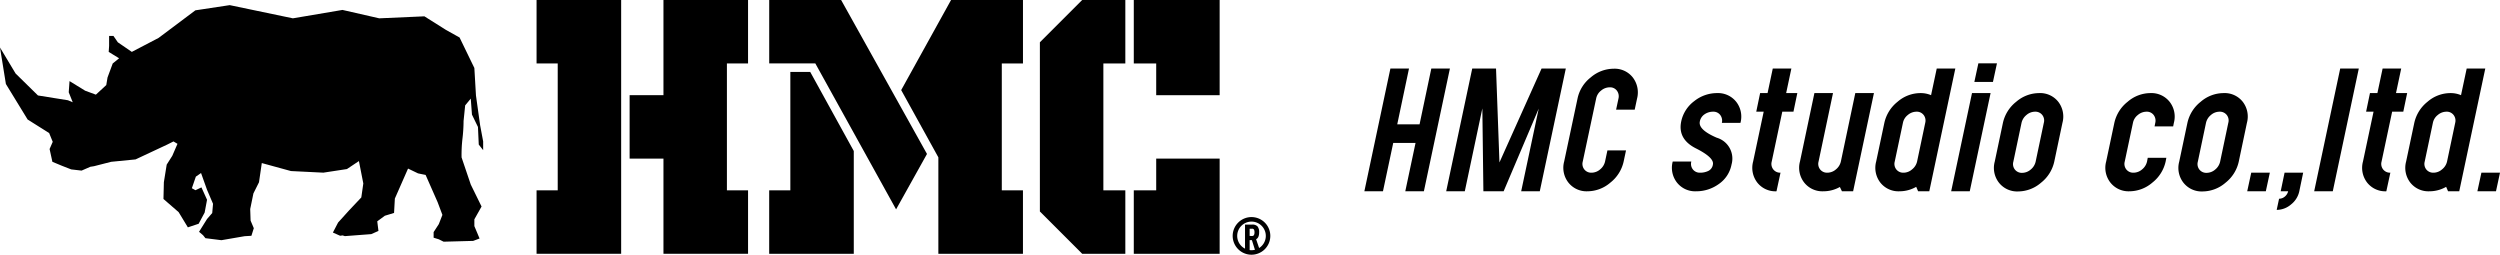 <svg xmlns="http://www.w3.org/2000/svg" width="352.866" height="35.952" viewBox="0 0 352.866 35.952"><g transform="translate(-81 -44)"><path d="M277.649,64.175,276.2,71h-2.625l3.675-17.325h2.625l-1.659,7.875h3.15l1.659-7.875h2.625L281.976,71h-2.625l1.448-6.825Z"/><path d="M302.009,53.675,298.334,71h-2.625l2.478-11.676L293.231,71h-2.856l-.147-11.7L287.75,71h-2.625L288.8,53.675h3.36l.483,13.251,5.943-13.251Z"/><path d="M304.4,66.8a1.255,1.255,0,0,0,.22,1.113,1.23,1.23,0,0,0,1.019.462,1.856,1.856,0,0,0,1.208-.462,1.993,1.993,0,0,0,.7-1.113l.336-1.575h2.625l-.336,1.575a5.212,5.212,0,0,1-1.869,2.971A4.987,4.987,0,0,1,305.075,71a3.258,3.258,0,0,1-2.7-1.229,3.389,3.389,0,0,1-.6-2.971l1.89-8.9a5.1,5.1,0,0,1,1.858-2.972A5,5,0,0,1,308.75,53.7a3.251,3.251,0,0,1,2.709,1.228,3.463,3.463,0,0,1,.609,2.972l-.336,1.575h-2.625l.336-1.575a1.326,1.326,0,0,0-.231-1.113,1.2,1.2,0,0,0-1.008-.462,1.891,1.891,0,0,0-1.218.462,1.87,1.87,0,0,0-.693,1.113Z"/><path d="M325.4,67.22a4.314,4.314,0,0,1-1.806,2.761A5.423,5.423,0,0,1,320.4,71a3.258,3.258,0,0,1-2.7-1.229,3.389,3.389,0,0,1-.6-2.971h2.625a1.255,1.255,0,0,0,.22,1.113,1.23,1.23,0,0,0,1.019.462,2.621,2.621,0,0,0,1.166-.252,1.187,1.187,0,0,0,.64-.9q.21-.966-2.394-2.279T318.3,61.13a4.8,4.8,0,0,1,1.848-2.866,5.149,5.149,0,0,1,3.192-1.124,3.276,3.276,0,0,1,2.719,1.229,3.384,3.384,0,0,1,.6,2.971h-2.625a1.326,1.326,0,0,0-.231-1.113,1.2,1.2,0,0,0-1.008-.462,2.1,2.1,0,0,0-1.187.357,1.583,1.583,0,0,0-.682,1.008v.021q-.252,1.155,2.394,2.289A3.067,3.067,0,0,1,325.4,67.22Z"/><path d="M330.485,57.14l.735-3.465h2.625l-.735,3.465h1.575l-.546,2.625h-1.575L331.073,66.8a1.255,1.255,0,0,0,.221,1.113,1.227,1.227,0,0,0,1.018.462L331.745,71a3.25,3.25,0,0,1-2.709-1.229,3.406,3.406,0,0,1-.588-2.971l1.491-7.035h-1.05l.546-2.625Z"/><path d="M340.69,70.391a4.709,4.709,0,0,1-2.331.609,3.257,3.257,0,0,1-2.7-1.229,3.387,3.387,0,0,1-.6-2.971l2.038-9.66h2.625l-2.038,9.66a1.258,1.258,0,0,0,.221,1.113,1.229,1.229,0,0,0,1.019.462,1.854,1.854,0,0,0,1.207-.462,2,2,0,0,0,.7-1.113l2.037-9.66H345.5L342.56,71h-1.576Z"/><path d="M353.311,71h-1.575l-.272-.63a4.707,4.707,0,0,1-2.353.63,3.25,3.25,0,0,1-2.709-1.229,3.409,3.409,0,0,1-.588-2.971l1.156-5.46a5.233,5.233,0,0,1,1.858-2.971,4.941,4.941,0,0,1,3.224-1.229,3.734,3.734,0,0,1,1.511.294l.8-3.759h2.625Zm-.8-10.773a1.2,1.2,0,0,0-1.008-.462,1.9,1.9,0,0,0-1.219.462,1.869,1.869,0,0,0-.692,1.113l-1.156,5.46a1.258,1.258,0,0,0,.221,1.113,1.229,1.229,0,0,0,1.019.462,1.815,1.815,0,0,0,1.2-.462,1.98,1.98,0,0,0,.714-1.113l1.154-5.481A1.293,1.293,0,0,0,352.514,60.227Z"/><path d="M361.964,57.14,359.023,71H356.4l2.941-13.86Zm.9-4.2-.566,2.625h-2.625l.566-2.625Z"/><path d="M363.706,61.34a5.215,5.215,0,0,1,1.869-2.971,4.981,4.981,0,0,1,3.235-1.229,3.249,3.249,0,0,1,2.709,1.229,3.409,3.409,0,0,1,.587,2.971l-1.155,5.481a5.212,5.212,0,0,1-1.869,2.971,4.983,4.983,0,0,1-3.233,1.229,3.26,3.26,0,0,1-2.7-1.229,3.389,3.389,0,0,1-.6-2.971Zm1.471,5.481a1.252,1.252,0,0,0,.219,1.113,1.231,1.231,0,0,0,1.019.462,1.852,1.852,0,0,0,1.208-.462,1.993,1.993,0,0,0,.7-1.113l1.155-5.481a1.255,1.255,0,0,0-.22-1.113,1.23,1.23,0,0,0-1.019-.462,1.852,1.852,0,0,0-1.207.462,1.994,1.994,0,0,0-.7,1.113Z"/><path d="M380.9,66.8a1.258,1.258,0,0,0,.221,1.113,1.228,1.228,0,0,0,1.018.462,1.856,1.856,0,0,0,1.208-.462,2,2,0,0,0,.7-1.113l.1-.525h2.625l-.1.525a5.209,5.209,0,0,1-1.87,2.971A4.985,4.985,0,0,1,381.577,71a3.257,3.257,0,0,1-2.7-1.229,3.384,3.384,0,0,1-.6-2.971l1.155-5.46a5.212,5.212,0,0,1,1.87-2.971,4.95,4.95,0,0,1,3.213-1.229,3.276,3.276,0,0,1,2.719,1.229,3.387,3.387,0,0,1,.6,2.971l-.1.5h-2.625l.1-.5a1.326,1.326,0,0,0-.231-1.113,1.2,1.2,0,0,0-1.007-.462,1.9,1.9,0,0,0-1.219.462,1.87,1.87,0,0,0-.693,1.113Z"/><path d="M389.746,61.34a5.215,5.215,0,0,1,1.869-2.971,4.976,4.976,0,0,1,3.234-1.229,3.247,3.247,0,0,1,2.709,1.229,3.406,3.406,0,0,1,.587,2.971l-1.154,5.481a5.212,5.212,0,0,1-1.869,2.971,4.986,4.986,0,0,1-3.234,1.229,3.259,3.259,0,0,1-2.7-1.229,3.386,3.386,0,0,1-.6-2.971Zm1.47,5.481a1.255,1.255,0,0,0,.22,1.113,1.23,1.23,0,0,0,1.019.462,1.852,1.852,0,0,0,1.207-.462,1.994,1.994,0,0,0,.7-1.113l1.154-5.481a1.255,1.255,0,0,0-.219-1.113,1.23,1.23,0,0,0-1.019-.462,1.854,1.854,0,0,0-1.208.462,1.993,1.993,0,0,0-.7,1.113Z"/><path d="M398.187,71l.568-2.625h2.625L400.812,71Z"/><path d="M403.963,71h-1.051l.547-2.625h2.625L405.537,71a3.217,3.217,0,0,1-1.165,1.858,3.128,3.128,0,0,1-2.026.767l.336-1.575a1.242,1.242,0,0,0,.808-.3A1.369,1.369,0,0,0,403.963,71Z"/><path d="M413.937,53.675,410.263,71h-2.625l3.674-17.325Z"/><path d="M416.562,57.14l.735-3.465h2.625l-.735,3.465h1.575l-.546,2.625h-1.574L417.15,66.8a1.255,1.255,0,0,0,.221,1.113,1.227,1.227,0,0,0,1.019.462L417.822,71a3.25,3.25,0,0,1-2.709-1.229,3.406,3.406,0,0,1-.588-2.971l1.492-7.035h-1.051l.546-2.625Z"/><path d="M428.112,71h-1.575l-.273-.63a4.709,4.709,0,0,1-2.352.63,3.25,3.25,0,0,1-2.709-1.229,3.406,3.406,0,0,1-.588-2.971l1.154-5.46a5.24,5.24,0,0,1,1.859-2.971,4.939,4.939,0,0,1,3.224-1.229,3.735,3.735,0,0,1,1.512.294l.8-3.759h2.625Zm-.8-10.773a1.2,1.2,0,0,0-1.007-.462,1.893,1.893,0,0,0-1.218.462,1.872,1.872,0,0,0-.694,1.113L423.24,66.8a1.255,1.255,0,0,0,.22,1.113,1.229,1.229,0,0,0,1.018.462,1.816,1.816,0,0,0,1.2-.462,1.975,1.975,0,0,0,.714-1.113l1.155-5.481A1.287,1.287,0,0,0,427.313,60.227Z"/><path d="M430.674,71l.567-2.625h2.625L433.3,71Z"/><path d="M90.589,58.151l-4.23-.677-3.159-3.1L81,50.705l.832,5.151L84.9,60.869l3.036,1.908.507,1.24L88,65.033l.395,1.805,1.354.564,1.3.508,1.466.169,1.24-.54.509-.08,2.425-.621,3.442-.338,4.456-2.087.9-.451.564.338-.733,1.692-.789,1.241-.4,2.483-.057,2.368,2.144,1.862,1.3,2.143,1.522-.507.847-1.58.338-1.805-.79-1.749-.846.4-.507-.282.564-1.636.733-.508.846,2.369.846,1.975-.113,1.3-.733.846-1.128,1.805.564.48.339.422,2.256.282,3.271-.563.96-.057.338-1.072-.452-1.071-.055-1.637.451-2.2.79-1.578.394-2.709,4.118,1.128,4.569.226,3.328-.507,1.693-1.129.62,3.159-.282,1.975L130.3,73.664l-1.58,1.748-.733,1.411,1.015.451.363-.045.315.1,3.723-.283,1.015-.451-.169-1.354,1.072-.79,1.3-.394.113-2.031,1.861-4.231,1.41.677,1.073.226,1.691,3.835.677,1.8-.508,1.3-.733,1.128v.79l.733.226.678.338,4.174-.113.9-.338-.734-1.749v-.959l1.016-1.805-1.523-3.1-1.3-3.837a20.382,20.382,0,0,1,.113-2.538,22.128,22.128,0,0,0,.17-2.6l.225-2.2.79-.958.168,2.256.847,1.748.113,2.483.621.79V63.962l-.427-2.277-.589-4.211-.226-3.875-2.087-4.305-1.918-1.071-3.046-1.918-6.374.282-5.19-1.185-7,1.185-8.913-1.862-4.851.734-5.19,3.892-3.779,1.974-1.974-1.354-.621-.9H96.4v1.41l-.057.846,1.467.9-.9.733-.733,1.975L96,56.007l-1.467,1.354L93.015,56.8l-2.2-1.354-.113,1.58.564,1.41Z"/><path d="M257.383,77.89v1.469h-.653V75.7h1a.969.969,0,0,1,.767.26,1.259,1.259,0,0,1,.226.833,1.61,1.61,0,0,1-.1.61.714.714,0,0,1-.329.366l.546,1.591h-.679L257.7,77.89Zm.339-.584a.282.282,0,0,0,.27-.13.783.783,0,0,0,.075-.384.794.794,0,0,0-.072-.382.285.285,0,0,0-.273-.128h-.339v1.024Z"/><path d="M257.645,79.952A2.656,2.656,0,1,1,260.3,77.3,2.658,2.658,0,0,1,257.645,79.952Zm0-4.674a2.019,2.019,0,1,0,2.02,2.019A2.02,2.02,0,0,0,257.645,75.278Z"/><path d="M168.674,79.819h-11.94V70.865h2.986V52.955h-2.986V44h11.94Zm1.194-22.386h4.777V44h11.939v8.955H183.6v17.91h2.985v8.954H174.645V66.387h-4.777Z"/><path d="M207.479,73.551l-11.4-20.6h-6.507V44h10.15l12.119,21.731Zm-12.12-19.4,6.149,11.164V79.819h-11.94V70.865h2.986V54.149ZM208.2,56.716,215.239,44h10.15v8.955H222.4v17.91h2.986v8.954h-11.94V66.209Z"/><path d="M233.746,79.819l-5.97-5.969V49.97l5.97-5.97h6.09v8.955h-3.1v17.91h3.1v8.954Zm10.448-26.864v4.478h8.955V44H241.03v8.955Zm0,17.91V66.387h8.955V79.819H241.03V70.865Z"/></g></svg>